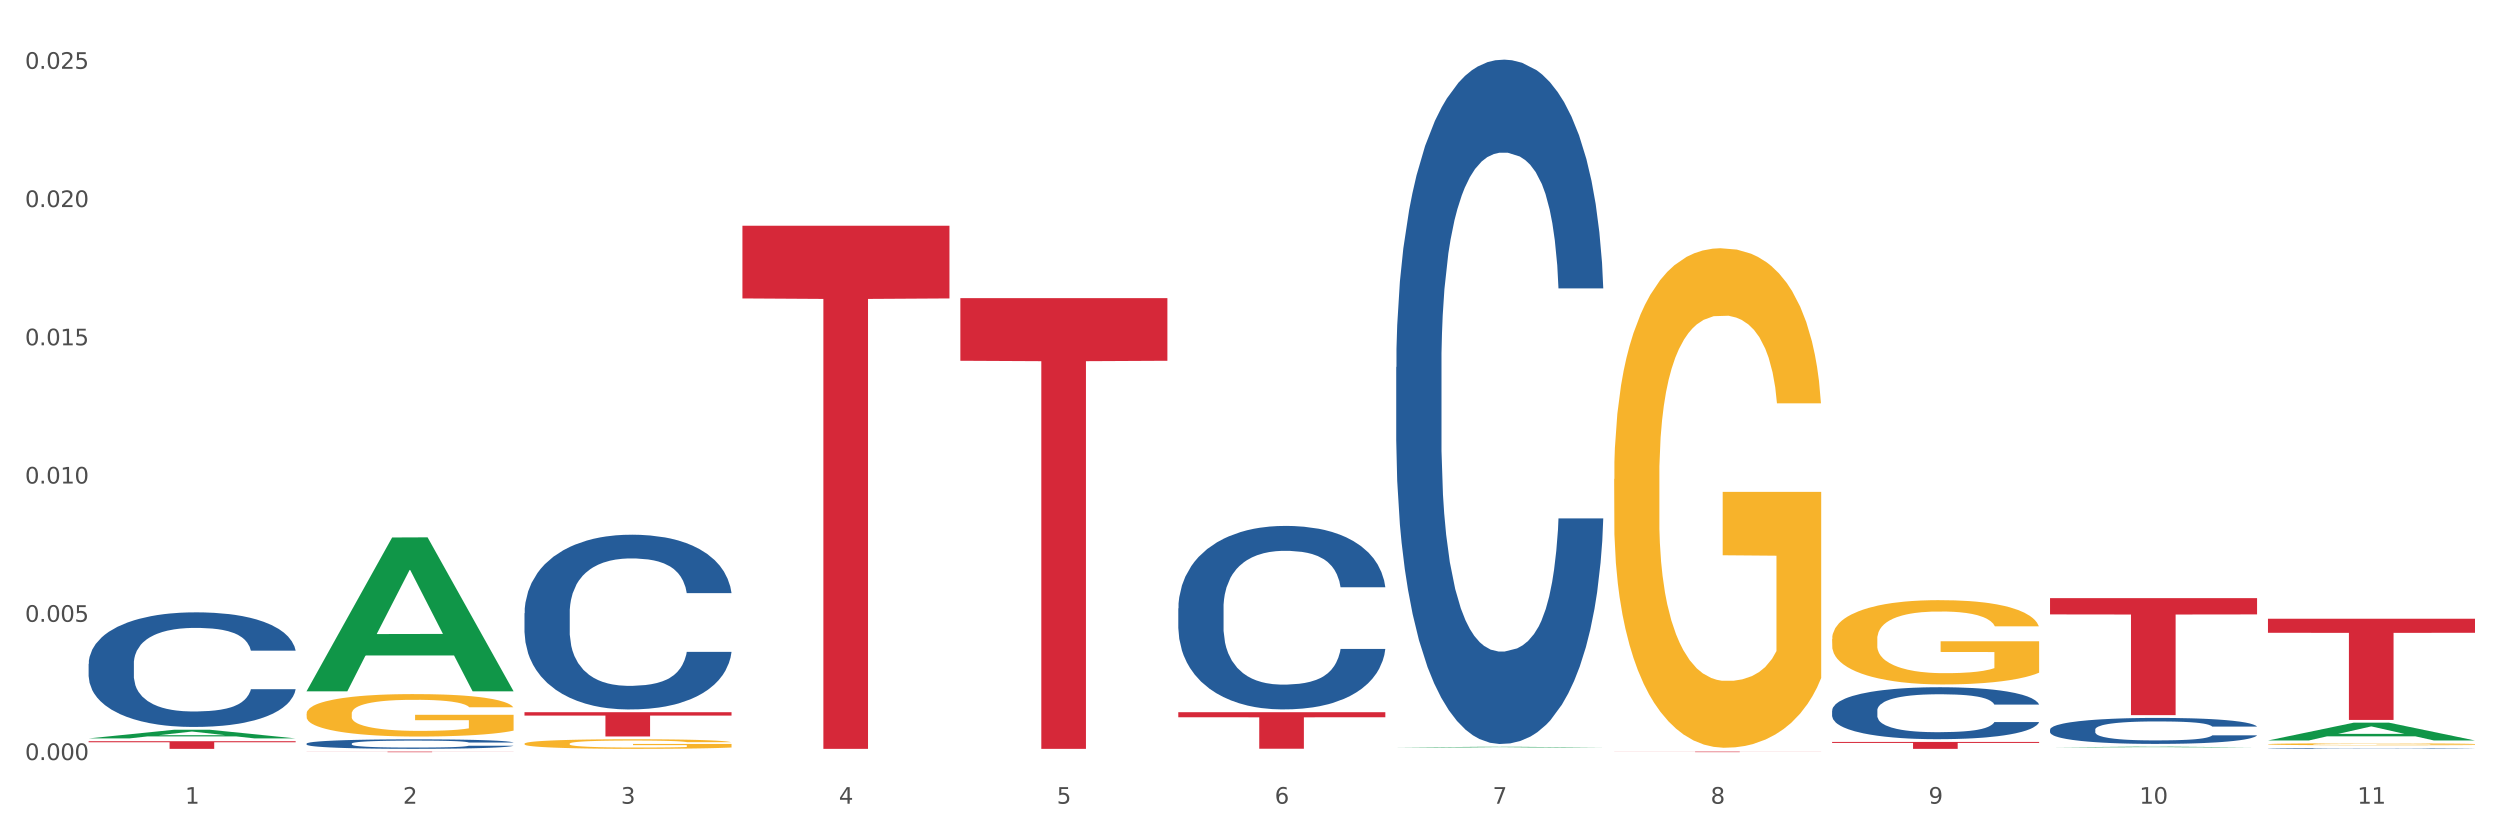 <?xml version="1.0" encoding="utf-8" standalone="no"?>
<!DOCTYPE svg PUBLIC "-//W3C//DTD SVG 1.1//EN"
  "http://www.w3.org/Graphics/SVG/1.1/DTD/svg11.dtd">
<svg xmlns:xlink="http://www.w3.org/1999/xlink" width="1080pt" height="360pt" viewBox="0 0 1080 360" xmlns="http://www.w3.org/2000/svg" version="1.1">
 <rect x="0" y="0" width="1080" height="360" fill="#333333" stroke="none"/>
 <defs>
  <style type="text/css">*{stroke-linejoin: round; stroke-linecap: butt}</style>
 </defs>
 <g id="figure_1">
  <g id="patch_1">
   <path d="M 0 360 
L 1080 360 
L 1080 0 
L 0 0 
z
" style="fill: #ffffff; stroke: #ffffff; stroke-linejoin: miter"/>
  </g>
  <g id="axes_1">
   <g id="matplotlib.axis_1">
    <g id="xtick_1">
     <g id="text_1">
      <!-- 1 -->
      <g style="fill: #4d4d4d" transform="translate(79.949 347.204) scale(0.096 -0.096)">
       <defs>
        <path id="DejaVuSans-31" d="M 794 531 
L 1825 531 
L 1825 4091 
L 703 3866 
L 703 4441 
L 1819 4666 
L 2450 4666 
L 2450 531 
L 3481 531 
L 3481 0 
L 794 0 
L 794 531 
z
" transform="scale(0.016)"/>
       </defs>
       <use xlink:href="#DejaVuSans-31"/>
      </g>
     </g>
    </g>
    <g id="xtick_2">
     <g id="text_2">
      <!-- 2 -->
      <g style="fill: #4d4d4d" transform="translate(174.097 347.204) scale(0.096 -0.096)">
       <defs>
        <path id="DejaVuSans-32" d="M 1228 531 
L 3431 531 
L 3431 0 
L 469 0 
L 469 531 
Q 828 903 1448 1529 
Q 2069 2156 2228 2338 
Q 2531 2678 2651 2914 
Q 2772 3150 2772 3378 
Q 2772 3750 2511 3984 
Q 2250 4219 1831 4219 
Q 1534 4219 1204 4116 
Q 875 4013 500 3803 
L 500 4441 
Q 881 4594 1212 4672 
Q 1544 4750 1819 4750 
Q 2544 4750 2975 4387 
Q 3406 4025 3406 3419 
Q 3406 3131 3298 2873 
Q 3191 2616 2906 2266 
Q 2828 2175 2409 1742 
Q 1991 1309 1228 531 
z
" transform="scale(0.016)"/>
       </defs>
       <use xlink:href="#DejaVuSans-32"/>
      </g>
     </g>
    </g>
    <g id="xtick_3">
     <g id="text_3">
      <!-- 3 -->
      <g style="fill: #4d4d4d" transform="translate(268.244 347.204) scale(0.096 -0.096)">
       <defs>
        <path id="DejaVuSans-33" d="M 2597 2516 
Q 3050 2419 3304 2112 
Q 3559 1806 3559 1356 
Q 3559 666 3084 287 
Q 2609 -91 1734 -91 
Q 1441 -91 1130 -33 
Q 819 25 488 141 
L 488 750 
Q 750 597 1062 519 
Q 1375 441 1716 441 
Q 2309 441 2620 675 
Q 2931 909 2931 1356 
Q 2931 1769 2642 2001 
Q 2353 2234 1838 2234 
L 1294 2234 
L 1294 2753 
L 1863 2753 
Q 2328 2753 2575 2939 
Q 2822 3125 2822 3475 
Q 2822 3834 2567 4026 
Q 2313 4219 1838 4219 
Q 1578 4219 1281 4162 
Q 984 4106 628 3988 
L 628 4550 
Q 988 4650 1302 4700 
Q 1616 4750 1894 4750 
Q 2613 4750 3031 4423 
Q 3450 4097 3450 3541 
Q 3450 3153 3228 2886 
Q 3006 2619 2597 2516 
z
" transform="scale(0.016)"/>
       </defs>
       <use xlink:href="#DejaVuSans-33"/>
      </g>
     </g>
    </g>
    <g id="xtick_4">
     <g id="text_4">
      <!-- 4 -->
      <g style="fill: #4d4d4d" transform="translate(362.392 347.204) scale(0.096 -0.096)">
       <defs>
        <path id="DejaVuSans-34" d="M 2419 4116 
L 825 1625 
L 2419 1625 
L 2419 4116 
z
M 2253 4666 
L 3047 4666 
L 3047 1625 
L 3713 1625 
L 3713 1100 
L 3047 1100 
L 3047 0 
L 2419 0 
L 2419 1100 
L 313 1100 
L 313 1709 
L 2253 4666 
z
" transform="scale(0.016)"/>
       </defs>
       <use xlink:href="#DejaVuSans-34"/>
      </g>
     </g>
    </g>
    <g id="xtick_5">
     <g id="text_5">
      <!-- 5 -->
      <g style="fill: #4d4d4d" transform="translate(456.54 347.204) scale(0.096 -0.096)">
       <defs>
        <path id="DejaVuSans-35" d="M 691 4666 
L 3169 4666 
L 3169 4134 
L 1269 4134 
L 1269 2991 
Q 1406 3038 1543 3061 
Q 1681 3084 1819 3084 
Q 2600 3084 3056 2656 
Q 3513 2228 3513 1497 
Q 3513 744 3044 326 
Q 2575 -91 1722 -91 
Q 1428 -91 1123 -41 
Q 819 9 494 109 
L 494 744 
Q 775 591 1075 516 
Q 1375 441 1709 441 
Q 2250 441 2565 725 
Q 2881 1009 2881 1497 
Q 2881 1984 2565 2268 
Q 2250 2553 1709 2553 
Q 1456 2553 1204 2497 
Q 953 2441 691 2322 
L 691 4666 
z
" transform="scale(0.016)"/>
       </defs>
       <use xlink:href="#DejaVuSans-35"/>
      </g>
     </g>
    </g>
    <g id="xtick_6">
     <g id="text_6">
      <!-- 6 -->
      <g style="fill: #4d4d4d" transform="translate(550.688 347.204) scale(0.096 -0.096)">
       <defs>
        <path id="DejaVuSans-36" d="M 2113 2584 
Q 1688 2584 1439 2293 
Q 1191 2003 1191 1497 
Q 1191 994 1439 701 
Q 1688 409 2113 409 
Q 2538 409 2786 701 
Q 3034 994 3034 1497 
Q 3034 2003 2786 2293 
Q 2538 2584 2113 2584 
z
M 3366 4563 
L 3366 3988 
Q 3128 4100 2886 4159 
Q 2644 4219 2406 4219 
Q 1781 4219 1451 3797 
Q 1122 3375 1075 2522 
Q 1259 2794 1537 2939 
Q 1816 3084 2150 3084 
Q 2853 3084 3261 2657 
Q 3669 2231 3669 1497 
Q 3669 778 3244 343 
Q 2819 -91 2113 -91 
Q 1303 -91 875 529 
Q 447 1150 447 2328 
Q 447 3434 972 4092 
Q 1497 4750 2381 4750 
Q 2619 4750 2861 4703 
Q 3103 4656 3366 4563 
z
" transform="scale(0.016)"/>
       </defs>
       <use xlink:href="#DejaVuSans-36"/>
      </g>
     </g>
    </g>
    <g id="xtick_7">
     <g id="text_7">
      <!-- 7 -->
      <g style="fill: #4d4d4d" transform="translate(644.835 347.204) scale(0.096 -0.096)">
       <defs>
        <path id="DejaVuSans-37" d="M 525 4666 
L 3525 4666 
L 3525 4397 
L 1831 0 
L 1172 0 
L 2766 4134 
L 525 4134 
L 525 4666 
z
" transform="scale(0.016)"/>
       </defs>
       <use xlink:href="#DejaVuSans-37"/>
      </g>
     </g>
    </g>
    <g id="xtick_8">
     <g id="text_8">
      <!-- 8 -->
      <g style="fill: #4d4d4d" transform="translate(738.983 347.204) scale(0.096 -0.096)">
       <defs>
        <path id="DejaVuSans-38" d="M 2034 2216 
Q 1584 2216 1326 1975 
Q 1069 1734 1069 1313 
Q 1069 891 1326 650 
Q 1584 409 2034 409 
Q 2484 409 2743 651 
Q 3003 894 3003 1313 
Q 3003 1734 2745 1975 
Q 2488 2216 2034 2216 
z
M 1403 2484 
Q 997 2584 770 2862 
Q 544 3141 544 3541 
Q 544 4100 942 4425 
Q 1341 4750 2034 4750 
Q 2731 4750 3128 4425 
Q 3525 4100 3525 3541 
Q 3525 3141 3298 2862 
Q 3072 2584 2669 2484 
Q 3125 2378 3379 2068 
Q 3634 1759 3634 1313 
Q 3634 634 3220 271 
Q 2806 -91 2034 -91 
Q 1263 -91 848 271 
Q 434 634 434 1313 
Q 434 1759 690 2068 
Q 947 2378 1403 2484 
z
M 1172 3481 
Q 1172 3119 1398 2916 
Q 1625 2713 2034 2713 
Q 2441 2713 2670 2916 
Q 2900 3119 2900 3481 
Q 2900 3844 2670 4047 
Q 2441 4250 2034 4250 
Q 1625 4250 1398 4047 
Q 1172 3844 1172 3481 
z
" transform="scale(0.016)"/>
       </defs>
       <use xlink:href="#DejaVuSans-38"/>
      </g>
     </g>
    </g>
    <g id="xtick_9">
     <g id="text_9">
      <!-- 9 -->
      <g style="fill: #4d4d4d" transform="translate(833.131 347.204) scale(0.096 -0.096)">
       <defs>
        <path id="DejaVuSans-39" d="M 703 97 
L 703 672 
Q 941 559 1184 500 
Q 1428 441 1663 441 
Q 2288 441 2617 861 
Q 2947 1281 2994 2138 
Q 2813 1869 2534 1725 
Q 2256 1581 1919 1581 
Q 1219 1581 811 2004 
Q 403 2428 403 3163 
Q 403 3881 828 4315 
Q 1253 4750 1959 4750 
Q 2769 4750 3195 4129 
Q 3622 3509 3622 2328 
Q 3622 1225 3098 567 
Q 2575 -91 1691 -91 
Q 1453 -91 1209 -44 
Q 966 3 703 97 
z
M 1959 2075 
Q 2384 2075 2632 2365 
Q 2881 2656 2881 3163 
Q 2881 3666 2632 3958 
Q 2384 4250 1959 4250 
Q 1534 4250 1286 3958 
Q 1038 3666 1038 3163 
Q 1038 2656 1286 2365 
Q 1534 2075 1959 2075 
z
" transform="scale(0.016)"/>
       </defs>
       <use xlink:href="#DejaVuSans-39"/>
      </g>
     </g>
    </g>
    <g id="xtick_10">
     <g id="text_10">
      <!-- 10 -->
      <g style="fill: #4d4d4d" transform="translate(924.224 347.204) scale(0.096 -0.096)">
       <defs>
        <path id="DejaVuSans-30" d="M 2034 4250 
Q 1547 4250 1301 3770 
Q 1056 3291 1056 2328 
Q 1056 1369 1301 889 
Q 1547 409 2034 409 
Q 2525 409 2770 889 
Q 3016 1369 3016 2328 
Q 3016 3291 2770 3770 
Q 2525 4250 2034 4250 
z
M 2034 4750 
Q 2819 4750 3233 4129 
Q 3647 3509 3647 2328 
Q 3647 1150 3233 529 
Q 2819 -91 2034 -91 
Q 1250 -91 836 529 
Q 422 1150 422 2328 
Q 422 3509 836 4129 
Q 1250 4750 2034 4750 
z
" transform="scale(0.016)"/>
       </defs>
       <use xlink:href="#DejaVuSans-31"/>
       <use xlink:href="#DejaVuSans-30" transform="translate(63.623 0)"/>
      </g>
     </g>
    </g>
    <g id="xtick_11">
     <g id="text_11">
      <!-- 11 -->
      <g style="fill: #4d4d4d" transform="translate(1018.372 347.204) scale(0.096 -0.096)">
       <use xlink:href="#DejaVuSans-31"/>
       <use xlink:href="#DejaVuSans-31" transform="translate(63.623 0)"/>
      </g>
     </g>
    </g>
    <g id="xtick_12"/>
    <g id="xtick_13"/>
    <g id="xtick_14"/>
    <g id="xtick_15"/>
    <g id="xtick_16"/>
    <g id="xtick_17"/>
    <g id="xtick_18"/>
    <g id="xtick_19"/>
    <g id="xtick_20"/>
    <g id="xtick_21"/>
   </g>
   <g id="matplotlib.axis_2">
    <g id="ytick_1">
     <g id="text_12">
      <!-- 0.000 -->
      <g style="fill: #4d4d4d" transform="translate(10.8 328.342) scale(0.096 -0.096)">
       <defs>
        <path id="DejaVuSans-2e" d="M 684 794 
L 1344 794 
L 1344 0 
L 684 0 
L 684 794 
z
" transform="scale(0.016)"/>
       </defs>
       <use xlink:href="#DejaVuSans-30"/>
       <use xlink:href="#DejaVuSans-2e" transform="translate(63.623 0)"/>
       <use xlink:href="#DejaVuSans-30" transform="translate(95.41 0)"/>
       <use xlink:href="#DejaVuSans-30" transform="translate(159.033 0)"/>
       <use xlink:href="#DejaVuSans-30" transform="translate(222.656 0)"/>
      </g>
     </g>
    </g>
    <g id="ytick_2">
     <g id="text_13">
      <!-- 0.005 -->
      <g style="fill: #4d4d4d" transform="translate(10.8 268.618) scale(0.096 -0.096)">
       <use xlink:href="#DejaVuSans-30"/>
       <use xlink:href="#DejaVuSans-2e" transform="translate(63.623 0)"/>
       <use xlink:href="#DejaVuSans-30" transform="translate(95.41 0)"/>
       <use xlink:href="#DejaVuSans-30" transform="translate(159.033 0)"/>
       <use xlink:href="#DejaVuSans-35" transform="translate(222.656 0)"/>
      </g>
     </g>
    </g>
    <g id="ytick_3">
     <g id="text_14">
      <!-- 0.010 -->
      <g style="fill: #4d4d4d" transform="translate(10.8 208.895) scale(0.096 -0.096)">
       <use xlink:href="#DejaVuSans-30"/>
       <use xlink:href="#DejaVuSans-2e" transform="translate(63.623 0)"/>
       <use xlink:href="#DejaVuSans-30" transform="translate(95.41 0)"/>
       <use xlink:href="#DejaVuSans-31" transform="translate(159.033 0)"/>
       <use xlink:href="#DejaVuSans-30" transform="translate(222.656 0)"/>
      </g>
     </g>
    </g>
    <g id="ytick_4">
     <g id="text_15">
      <!-- 0.015 -->
      <g style="fill: #4d4d4d" transform="translate(10.8 149.171) scale(0.096 -0.096)">
       <use xlink:href="#DejaVuSans-30"/>
       <use xlink:href="#DejaVuSans-2e" transform="translate(63.623 0)"/>
       <use xlink:href="#DejaVuSans-30" transform="translate(95.41 0)"/>
       <use xlink:href="#DejaVuSans-31" transform="translate(159.033 0)"/>
       <use xlink:href="#DejaVuSans-35" transform="translate(222.656 0)"/>
      </g>
     </g>
    </g>
    <g id="ytick_5">
     <g id="text_16">
      <!-- 0.020 -->
      <g style="fill: #4d4d4d" transform="translate(10.8 89.447) scale(0.096 -0.096)">
       <use xlink:href="#DejaVuSans-30"/>
       <use xlink:href="#DejaVuSans-2e" transform="translate(63.623 0)"/>
       <use xlink:href="#DejaVuSans-30" transform="translate(95.41 0)"/>
       <use xlink:href="#DejaVuSans-32" transform="translate(159.033 0)"/>
       <use xlink:href="#DejaVuSans-30" transform="translate(222.656 0)"/>
      </g>
     </g>
    </g>
    <g id="ytick_6">
     <g id="text_17">
      <!-- 0.025 -->
      <g style="fill: #4d4d4d" transform="translate(10.8 29.724) scale(0.096 -0.096)">
       <use xlink:href="#DejaVuSans-30"/>
       <use xlink:href="#DejaVuSans-2e" transform="translate(63.623 0)"/>
       <use xlink:href="#DejaVuSans-30" transform="translate(95.41 0)"/>
       <use xlink:href="#DejaVuSans-32" transform="translate(159.033 0)"/>
       <use xlink:href="#DejaVuSans-35" transform="translate(222.656 0)"/>
      </g>
     </g>
    </g>
    <g id="ytick_7"/>
    <g id="ytick_8"/>
    <g id="ytick_9"/>
    <g id="ytick_10"/>
    <g id="ytick_11"/>
   </g>
   <g id="PolyCollection_1">
    <path d="M 38.283 318.989 
L 38.375 318.985 
L 75.258 315.246 
L 90.564 315.243 
L 127.723 318.996 
L 110.02 318.996 
L 101.998 318.122 
L 63.916 318.122 
L 63.64 318.136 
L 55.894 318.996 
L 38.283 318.996 
L 38.283 318.989 
L 68.711 317.6 
L 97.203 317.597 
L 83.095 316.042 
L 82.911 316.035 
L 82.727 316.046 
L 68.619 317.597 
L 68.711 317.6 
L 38.283 318.989 
z
" clip-path="url(#p2f3bf17ab9)" style="fill: #109648"/>
    <path d="M 226.578 321.272 
L 226.684 321.268 
L 226.684 321.132 
L 226.895 321.014 
L 227.951 320.731 
L 229.535 320.496 
L 230.697 320.372 
L 231.858 320.27 
L 233.231 320.167 
L 234.92 320.062 
L 237.983 319.907 
L 239.884 319.827 
L 242.207 319.744 
L 246.43 319.623 
L 249.493 319.555 
L 252.661 319.498 
L 257.835 319.43 
L 261.214 319.4 
L 264.804 319.377 
L 269.134 319.362 
L 272.407 319.358 
L 279.588 319.37 
L 285.712 319.404 
L 288.669 319.43 
L 292.471 319.475 
L 294.477 319.506 
L 297.75 319.566 
L 301.13 319.646 
L 303.453 319.714 
L 306.937 319.842 
L 309.577 319.971 
L 312.006 320.13 
L 313.273 320.239 
L 314.223 320.341 
L 315.068 320.459 
L 315.913 320.644 
L 296.906 320.644 
L 296.166 320.512 
L 295.005 320.387 
L 293.315 320.266 
L 291.837 320.19 
L 289.303 320.096 
L 286.98 320.035 
L 284.551 319.99 
L 281.594 319.952 
L 279.271 319.933 
L 275.998 319.918 
L 269.556 319.922 
L 265.227 319.952 
L 262.27 319.99 
L 260.369 320.024 
L 258.68 320.062 
L 256.779 320.115 
L 254.561 320.194 
L 252.977 320.266 
L 251.394 320.357 
L 250.126 320.447 
L 248.965 320.553 
L 248.014 320.667 
L 247.275 320.784 
L 246.642 320.927 
L 246.114 321.166 
L 246.114 321.684 
L 246.325 321.801 
L 246.853 321.956 
L 247.486 322.073 
L 248.542 322.213 
L 249.493 322.308 
L 251.288 322.444 
L 253.294 322.557 
L 254.878 322.629 
L 256.462 322.69 
L 259.208 322.773 
L 262.27 322.841 
L 264.91 322.882 
L 268.5 322.92 
L 270.929 322.935 
L 273.041 322.943 
L 278.215 322.943 
L 281.911 322.932 
L 286.029 322.905 
L 289.197 322.871 
L 291.837 322.829 
L 294.794 322.761 
L 296.694 322.697 
L 296.694 321.907 
L 273.463 321.903 
L 273.463 321.377 
L 316.019 321.377 
L 316.019 322.92 
L 314.223 323 
L 312.217 323.071 
L 310.105 323.136 
L 306.937 323.215 
L 303.136 323.291 
L 299.757 323.344 
L 296.166 323.389 
L 291.943 323.431 
L 286.452 323.469 
L 283.073 323.484 
L 278.849 323.495 
L 273.886 323.499 
L 269.556 323.491 
L 265.332 323.472 
L 260.897 323.438 
L 256.568 323.389 
L 253.294 323.34 
L 250.021 323.279 
L 246.536 323.2 
L 243.791 323.124 
L 241.679 323.056 
L 239.356 322.969 
L 236.821 322.856 
L 234.92 322.754 
L 233.231 322.648 
L 231.436 322.512 
L 230.169 322.395 
L 228.901 322.247 
L 228.162 322.137 
L 227.318 321.967 
L 226.684 321.729 
L 226.578 321.272 
z
" clip-path="url(#p2f3bf17ab9)" style="fill: #f7b32b"/>
    <path d="M 697.317 206.956 
L 697.422 206.759 
L 697.422 199.663 
L 697.633 193.554 
L 698.689 178.772 
L 700.273 166.552 
L 701.435 160.049 
L 702.597 154.727 
L 703.969 149.406 
L 705.659 143.887 
L 708.721 135.807 
L 710.622 131.668 
L 712.945 127.332 
L 717.169 121.025 
L 720.231 117.477 
L 723.399 114.521 
L 728.573 110.973 
L 731.952 109.397 
L 735.543 108.214 
L 739.872 107.426 
L 743.146 107.229 
L 750.326 107.82 
L 756.451 109.594 
L 759.407 110.973 
L 763.209 113.338 
L 765.215 114.915 
L 768.489 118.068 
L 771.868 122.207 
L 774.191 125.755 
L 777.676 132.456 
L 780.316 139.157 
L 782.744 147.435 
L 784.011 153.15 
L 784.962 158.472 
L 785.807 164.582 
L 786.651 174.239 
L 767.644 174.239 
L 766.905 167.341 
L 765.743 160.837 
L 764.054 154.53 
L 762.575 150.588 
L 760.041 145.661 
L 757.718 142.508 
L 755.289 140.142 
L 752.333 138.172 
L 750.009 137.186 
L 746.736 136.398 
L 740.294 136.595 
L 735.965 138.172 
L 733.008 140.142 
L 731.108 141.916 
L 729.418 143.887 
L 727.517 146.646 
L 725.3 150.785 
L 723.716 154.53 
L 722.132 159.26 
L 720.865 163.99 
L 719.703 169.509 
L 718.753 175.421 
L 718.014 181.531 
L 717.38 189.021 
L 716.852 201.437 
L 716.852 228.438 
L 717.063 234.548 
L 717.591 242.629 
L 718.225 248.739 
L 719.281 256.031 
L 720.231 260.958 
L 722.026 268.053 
L 724.033 273.966 
L 725.617 277.711 
L 727.201 280.864 
L 729.946 285.2 
L 733.008 288.748 
L 735.648 290.916 
L 739.239 292.887 
L 741.667 293.675 
L 743.779 294.069 
L 748.953 294.069 
L 752.649 293.478 
L 756.768 292.098 
L 759.935 290.325 
L 762.575 288.157 
L 765.532 284.609 
L 767.433 281.258 
L 767.433 240.067 
L 744.202 239.87 
L 744.202 212.474 
L 786.757 212.474 
L 786.757 292.887 
L 784.962 297.026 
L 782.956 300.77 
L 780.844 304.121 
L 777.676 308.26 
L 773.874 312.201 
L 770.495 314.961 
L 766.905 317.326 
L 762.681 319.494 
L 757.19 321.465 
L 753.811 322.253 
L 749.587 322.844 
L 744.624 323.041 
L 740.294 322.647 
L 736.071 321.662 
L 731.636 319.888 
L 727.306 317.326 
L 724.033 314.764 
L 720.759 311.61 
L 717.274 307.471 
L 714.529 303.529 
L 712.417 299.982 
L 710.094 295.449 
L 707.56 289.536 
L 705.659 284.215 
L 703.969 278.696 
L 702.174 271.601 
L 700.907 265.491 
L 699.64 257.805 
L 698.901 252.089 
L 698.056 243.22 
L 697.422 230.804 
L 697.317 206.956 
z
" clip-path="url(#p2f3bf17ab9)" style="fill: #f7b32b"/>
    <path d="M 132.431 324.694 
L 221.871 324.694 
L 221.871 324.73 
L 186.688 324.73 
L 186.688 324.95 
L 167.401 324.95 
L 167.401 324.73 
L 132.431 324.73 
L 132.431 324.695 
L 132.431 324.694 
z
" clip-path="url(#p2f3bf17ab9)" style="fill: #d62839"/>
    <path d="M 979.76 321.494 
L 979.865 321.493 
L 979.865 321.464 
L 980.077 321.44 
L 981.132 321.38 
L 982.716 321.33 
L 983.878 321.304 
L 985.04 321.283 
L 986.412 321.261 
L 988.102 321.239 
L 991.164 321.206 
L 993.065 321.189 
L 995.388 321.172 
L 999.612 321.146 
L 1002.674 321.132 
L 1005.842 321.12 
L 1011.016 321.106 
L 1014.395 321.099 
L 1017.986 321.094 
L 1022.315 321.091 
L 1025.589 321.09 
L 1032.769 321.093 
L 1038.894 321.1 
L 1041.85 321.106 
L 1045.652 321.115 
L 1047.658 321.121 
L 1050.932 321.134 
L 1054.311 321.151 
L 1056.634 321.165 
L 1060.119 321.192 
L 1062.759 321.22 
L 1065.187 321.253 
L 1066.454 321.276 
L 1067.405 321.298 
L 1068.25 321.322 
L 1069.094 321.361 
L 1050.087 321.361 
L 1049.348 321.334 
L 1048.186 321.307 
L 1046.497 321.282 
L 1045.018 321.266 
L 1042.484 321.246 
L 1040.161 321.233 
L 1037.732 321.224 
L 1034.776 321.216 
L 1032.452 321.212 
L 1029.179 321.208 
L 1022.738 321.209 
L 1018.408 321.216 
L 1015.451 321.224 
L 1013.551 321.231 
L 1011.861 321.239 
L 1009.96 321.25 
L 1007.743 321.267 
L 1006.159 321.282 
L 1004.575 321.301 
L 1003.308 321.32 
L 1002.146 321.342 
L 1001.196 321.366 
L 1000.457 321.391 
L 999.823 321.421 
L 999.295 321.472 
L 999.295 321.581 
L 999.506 321.606 
L 1000.034 321.638 
L 1000.668 321.663 
L 1001.724 321.692 
L 1002.674 321.712 
L 1004.469 321.741 
L 1006.476 321.765 
L 1008.06 321.78 
L 1009.644 321.793 
L 1012.389 321.81 
L 1015.451 321.825 
L 1018.091 321.834 
L 1021.682 321.842 
L 1024.11 321.845 
L 1026.222 321.846 
L 1031.396 321.846 
L 1035.092 321.844 
L 1039.211 321.838 
L 1042.378 321.831 
L 1045.018 321.822 
L 1047.975 321.808 
L 1049.876 321.795 
L 1049.876 321.628 
L 1026.645 321.627 
L 1026.645 321.516 
L 1069.2 321.516 
L 1069.2 321.842 
L 1067.405 321.858 
L 1065.399 321.873 
L 1063.287 321.887 
L 1060.119 321.904 
L 1056.317 321.92 
L 1052.938 321.931 
L 1049.348 321.94 
L 1045.124 321.949 
L 1039.633 321.957 
L 1036.254 321.96 
L 1032.03 321.963 
L 1027.067 321.964 
L 1022.738 321.962 
L 1018.514 321.958 
L 1014.079 321.951 
L 1009.749 321.94 
L 1006.476 321.93 
L 1003.202 321.917 
L 999.717 321.901 
L 996.972 321.885 
L 994.86 321.87 
L 992.537 321.852 
L 990.003 321.828 
L 988.102 321.806 
L 986.412 321.784 
L 984.617 321.755 
L 983.35 321.731 
L 982.083 321.7 
L 981.344 321.676 
L 980.499 321.641 
L 979.865 321.59 
L 979.76 321.494 
z
" clip-path="url(#p2f3bf17ab9)" style="fill: #f7b32b"/>
    <path d="M 38.283 286.777 
L 38.389 286.732 
L 38.389 285.466 
L 38.706 283.747 
L 39.869 280.582 
L 41.349 278.185 
L 43.886 275.381 
L 45.261 274.205 
L 47.058 272.894 
L 50.758 270.768 
L 54.987 268.959 
L 57.947 267.964 
L 60.167 267.331 
L 65.136 266.201 
L 67.991 265.703 
L 70.951 265.296 
L 73.488 265.025 
L 77.717 264.708 
L 81.1 264.573 
L 85.012 264.527 
L 88.289 264.573 
L 92.624 264.754 
L 98.967 265.296 
L 101.399 265.613 
L 104.676 266.156 
L 108.059 266.879 
L 110.808 267.603 
L 113.98 268.643 
L 117.257 269.999 
L 120.429 271.718 
L 122.649 273.301 
L 124.446 274.974 
L 126.032 277.009 
L 127.195 279.225 
L 127.723 281.079 
L 108.376 281.079 
L 107.848 279.406 
L 106.79 277.597 
L 105.733 276.376 
L 104.57 275.381 
L 102.773 274.25 
L 101.187 273.527 
L 98.544 272.668 
L 96.113 272.125 
L 94.104 271.808 
L 91.672 271.537 
L 86.492 271.266 
L 82.792 271.266 
L 80.466 271.356 
L 77.611 271.582 
L 75.18 271.899 
L 72.325 272.442 
L 70.105 273.029 
L 67.885 273.798 
L 66.616 274.341 
L 64.713 275.336 
L 63.445 276.15 
L 61.753 277.552 
L 60.802 278.547 
L 59.11 281.124 
L 58.37 283.024 
L 58.053 284.335 
L 57.841 285.782 
L 57.841 292.837 
L 58.476 296.003 
L 59.004 297.359 
L 59.85 298.897 
L 61.436 300.887 
L 63.762 302.831 
L 66.193 304.233 
L 68.202 305.093 
L 70.105 305.726 
L 72.008 306.223 
L 74.334 306.675 
L 76.237 306.947 
L 79.091 307.218 
L 82.475 307.354 
L 85.118 307.354 
L 90.509 307.128 
L 92.941 306.902 
L 95.267 306.585 
L 97.804 306.088 
L 99.813 305.545 
L 100.976 305.138 
L 102.879 304.279 
L 104.359 303.374 
L 105.628 302.334 
L 106.473 301.43 
L 107.425 300.073 
L 108.165 298.535 
L 108.376 297.721 
L 127.723 297.721 
L 127.3 299.349 
L 126.56 300.932 
L 125.08 303.058 
L 123.917 304.279 
L 122.12 305.771 
L 120.217 307.037 
L 117.574 308.439 
L 115.142 309.479 
L 112.605 310.384 
L 109.856 311.198 
L 104.887 312.328 
L 103.09 312.645 
L 99.284 313.188 
L 96.324 313.504 
L 91.989 313.821 
L 87.549 314.002 
L 82.897 314.047 
L 78.774 313.956 
L 74.228 313.685 
L 71.374 313.414 
L 68.202 313.007 
L 64.502 312.374 
L 61.013 311.605 
L 57.736 310.7 
L 54.67 309.66 
L 51.815 308.484 
L 48.115 306.54 
L 45.366 304.64 
L 43.358 302.877 
L 41.983 301.384 
L 40.609 299.485 
L 39.869 298.173 
L 38.706 295.008 
L 38.283 292.068 
L 38.283 286.777 
z
" clip-path="url(#p2f3bf17ab9)" style="fill: #255c99"/>
    <path d="M 132.431 308.323 
L 132.536 308.306 
L 132.536 307.703 
L 132.747 307.184 
L 133.803 305.927 
L 135.387 304.889 
L 136.549 304.336 
L 137.71 303.883 
L 139.083 303.431 
L 140.773 302.962 
L 143.835 302.275 
L 145.736 301.923 
L 148.059 301.555 
L 152.283 301.019 
L 155.345 300.717 
L 158.513 300.466 
L 163.687 300.164 
L 167.066 300.03 
L 170.657 299.93 
L 174.986 299.862 
L 178.26 299.846 
L 185.44 299.896 
L 191.565 300.047 
L 194.521 300.164 
L 198.323 300.365 
L 200.329 300.499 
L 203.603 300.767 
L 206.982 301.119 
L 209.305 301.421 
L 212.79 301.99 
L 215.43 302.56 
L 217.858 303.264 
L 219.125 303.749 
L 220.076 304.202 
L 220.921 304.721 
L 221.765 305.542 
L 202.758 305.542 
L 202.019 304.956 
L 200.857 304.403 
L 199.168 303.867 
L 197.689 303.532 
L 195.155 303.113 
L 192.832 302.845 
L 190.403 302.644 
L 187.446 302.476 
L 185.123 302.392 
L 181.85 302.325 
L 175.408 302.342 
L 171.079 302.476 
L 168.122 302.644 
L 166.222 302.794 
L 164.532 302.962 
L 162.631 303.197 
L 160.414 303.548 
L 158.83 303.867 
L 157.246 304.269 
L 155.979 304.671 
L 154.817 305.14 
L 153.867 305.643 
L 153.128 306.162 
L 152.494 306.799 
L 151.966 307.854 
L 151.966 310.149 
L 152.177 310.669 
L 152.705 311.356 
L 153.339 311.875 
L 154.395 312.495 
L 155.345 312.914 
L 157.14 313.517 
L 159.147 314.019 
L 160.731 314.338 
L 162.314 314.606 
L 165.06 314.974 
L 168.122 315.276 
L 170.762 315.46 
L 174.353 315.628 
L 176.781 315.695 
L 178.893 315.728 
L 184.067 315.728 
L 187.763 315.678 
L 191.882 315.561 
L 195.049 315.41 
L 197.689 315.226 
L 200.646 314.924 
L 202.547 314.639 
L 202.547 311.138 
L 179.316 311.121 
L 179.316 308.792 
L 221.871 308.792 
L 221.871 315.628 
L 220.076 315.98 
L 218.069 316.298 
L 215.958 316.583 
L 212.79 316.935 
L 208.988 317.27 
L 205.609 317.504 
L 202.019 317.705 
L 197.795 317.89 
L 192.304 318.057 
L 188.925 318.124 
L 184.701 318.174 
L 179.738 318.191 
L 175.408 318.158 
L 171.185 318.074 
L 166.75 317.923 
L 162.42 317.705 
L 159.147 317.488 
L 155.873 317.219 
L 152.388 316.868 
L 149.643 316.533 
L 147.531 316.231 
L 145.208 315.846 
L 142.674 315.343 
L 140.773 314.891 
L 139.083 314.422 
L 137.288 313.818 
L 136.021 313.299 
L 134.754 312.646 
L 134.015 312.16 
L 133.17 311.406 
L 132.536 310.35 
L 132.431 308.323 
z
" clip-path="url(#p2f3bf17ab9)" style="fill: #f7b32b"/>
    <path d="M 132.431 321.234 
L 132.536 321.231 
L 132.536 321.126 
L 132.854 320.983 
L 134.016 320.72 
L 135.497 320.521 
L 138.034 320.288 
L 139.408 320.191 
L 141.206 320.082 
L 144.906 319.905 
L 149.135 319.755 
L 152.095 319.672 
L 154.315 319.62 
L 159.284 319.526 
L 162.138 319.485 
L 165.099 319.451 
L 167.636 319.428 
L 171.865 319.402 
L 175.248 319.391 
L 179.16 319.387 
L 182.437 319.391 
L 186.771 319.406 
L 193.115 319.451 
L 195.546 319.477 
L 198.824 319.522 
L 202.207 319.582 
L 204.956 319.642 
L 208.127 319.729 
L 211.405 319.841 
L 214.576 319.984 
L 216.796 320.115 
L 218.594 320.254 
L 220.179 320.423 
L 221.342 320.607 
L 221.871 320.761 
L 202.524 320.761 
L 201.995 320.622 
L 200.938 320.472 
L 199.881 320.371 
L 198.718 320.288 
L 196.921 320.194 
L 195.335 320.134 
L 192.692 320.063 
L 190.26 320.018 
L 188.252 319.991 
L 185.82 319.969 
L 180.64 319.946 
L 176.939 319.946 
L 174.614 319.954 
L 171.759 319.973 
L 169.327 319.999 
L 166.473 320.044 
L 164.253 320.093 
L 162.033 320.157 
L 160.764 320.202 
L 158.861 320.284 
L 157.592 320.352 
L 155.901 320.468 
L 154.949 320.551 
L 153.258 320.765 
L 152.518 320.923 
L 152.201 321.032 
L 151.989 321.152 
L 151.989 321.738 
L 152.623 322 
L 153.152 322.113 
L 153.998 322.241 
L 155.584 322.406 
L 157.91 322.567 
L 160.341 322.684 
L 162.35 322.755 
L 164.253 322.808 
L 166.156 322.849 
L 168.482 322.887 
L 170.385 322.909 
L 173.239 322.932 
L 176.622 322.943 
L 179.265 322.943 
L 184.657 322.924 
L 187.089 322.905 
L 189.414 322.879 
L 191.952 322.838 
L 193.961 322.793 
L 195.123 322.759 
L 197.026 322.688 
L 198.507 322.613 
L 199.775 322.526 
L 200.621 322.451 
L 201.572 322.338 
L 202.313 322.211 
L 202.524 322.143 
L 221.871 322.143 
L 221.448 322.278 
L 220.708 322.41 
L 219.228 322.586 
L 218.065 322.688 
L 216.268 322.812 
L 214.365 322.917 
L 211.722 323.033 
L 209.29 323.119 
L 206.753 323.195 
L 204.004 323.262 
L 199.035 323.356 
L 197.238 323.382 
L 193.432 323.427 
L 190.472 323.454 
L 186.137 323.48 
L 181.697 323.495 
L 177.045 323.499 
L 172.922 323.491 
L 168.376 323.469 
L 165.521 323.446 
L 162.35 323.412 
L 158.65 323.36 
L 155.161 323.296 
L 151.883 323.221 
L 148.817 323.135 
L 145.963 323.037 
L 142.263 322.875 
L 139.514 322.718 
L 137.505 322.571 
L 136.131 322.447 
L 134.757 322.29 
L 134.016 322.181 
L 132.854 321.918 
L 132.431 321.674 
L 132.431 321.234 
z
" clip-path="url(#p2f3bf17ab9)" style="fill: #255c99"/>
    <path d="M 979.76 267.287 
L 1069.2 267.287 
L 1069.2 273.362 
L 1034.017 273.403 
L 1034.017 311.003 
L 1014.73 311.003 
L 1014.73 273.403 
L 979.76 273.362 
L 979.76 267.328 
L 979.76 267.287 
z
" clip-path="url(#p2f3bf17ab9)" style="fill: #d62839"/>
    <path d="M 791.464 320.526 
L 880.905 320.526 
L 880.905 320.939 
L 845.722 320.942 
L 845.722 323.499 
L 826.435 323.499 
L 826.435 320.942 
L 791.464 320.939 
L 791.464 320.529 
L 791.464 320.526 
z
" clip-path="url(#p2f3bf17ab9)" style="fill: #d62839"/>
    <path d="M 697.317 324.694 
L 786.757 324.694 
L 786.757 324.727 
L 751.574 324.727 
L 751.574 324.928 
L 732.287 324.928 
L 732.287 324.727 
L 697.317 324.727 
L 697.317 324.695 
L 697.317 324.694 
z
" clip-path="url(#p2f3bf17ab9)" style="fill: #d62839"/>
    <path d="M 509.021 307.665 
L 598.462 307.665 
L 598.462 309.86 
L 563.279 309.875 
L 563.279 323.459 
L 543.992 323.459 
L 543.992 309.875 
L 509.021 309.86 
L 509.021 307.68 
L 509.021 307.665 
z
" clip-path="url(#p2f3bf17ab9)" style="fill: #d62839"/>
    <path d="M 414.874 128.792 
L 504.314 128.792 
L 504.314 155.85 
L 469.131 156.032 
L 469.131 323.499 
L 449.844 323.499 
L 449.844 156.032 
L 414.874 155.85 
L 414.874 128.974 
L 414.874 128.792 
z
" clip-path="url(#p2f3bf17ab9)" style="fill: #d62839"/>
    <path d="M 320.726 97.521 
L 410.166 97.521 
L 410.166 128.924 
L 374.984 129.137 
L 374.984 323.499 
L 355.697 323.499 
L 355.697 129.137 
L 320.726 128.924 
L 320.726 97.733 
L 320.726 97.521 
z
" clip-path="url(#p2f3bf17ab9)" style="fill: #d62839"/>
    <path d="M 226.578 307.684 
L 316.019 307.684 
L 316.019 309.14 
L 280.836 309.15 
L 280.836 318.163 
L 261.549 318.163 
L 261.549 309.15 
L 226.578 309.14 
L 226.578 307.694 
L 226.578 307.684 
z
" clip-path="url(#p2f3bf17ab9)" style="fill: #d62839"/>
    <path d="M 885.612 258.403 
L 975.052 258.403 
L 975.052 265.426 
L 939.87 265.474 
L 939.87 308.939 
L 920.583 308.939 
L 920.583 265.474 
L 885.612 265.426 
L 885.612 258.451 
L 885.612 258.403 
z
" clip-path="url(#p2f3bf17ab9)" style="fill: #d62839"/>
    <path d="M 226.578 264.912 
L 226.684 264.843 
L 226.684 262.912 
L 227.001 260.292 
L 228.164 255.466 
L 229.644 251.811 
L 232.182 247.536 
L 233.556 245.744 
L 235.353 243.744 
L 239.053 240.504 
L 243.282 237.746 
L 246.243 236.229 
L 248.463 235.263 
L 253.432 233.54 
L 256.286 232.781 
L 259.246 232.161 
L 261.784 231.747 
L 266.012 231.264 
L 269.396 231.057 
L 273.307 230.989 
L 276.585 231.057 
L 280.919 231.333 
L 287.262 232.161 
L 289.694 232.643 
L 292.971 233.471 
L 296.354 234.574 
L 299.103 235.677 
L 302.275 237.263 
L 305.552 239.331 
L 308.724 241.952 
L 310.944 244.365 
L 312.741 246.916 
L 314.327 250.019 
L 315.49 253.397 
L 316.019 256.224 
L 296.672 256.224 
L 296.143 253.673 
L 295.086 250.915 
L 294.029 249.053 
L 292.866 247.536 
L 291.068 245.813 
L 289.483 244.71 
L 286.84 243.399 
L 284.408 242.572 
L 282.399 242.089 
L 279.968 241.676 
L 274.787 241.262 
L 271.087 241.262 
L 268.761 241.4 
L 265.907 241.745 
L 263.475 242.227 
L 260.621 243.055 
L 258.4 243.951 
L 256.18 245.123 
L 254.912 245.951 
L 253.009 247.468 
L 251.74 248.709 
L 250.048 250.846 
L 249.097 252.363 
L 247.405 256.293 
L 246.665 259.189 
L 246.348 261.189 
L 246.137 263.395 
L 246.137 274.151 
L 246.771 278.978 
L 247.3 281.046 
L 248.146 283.39 
L 249.731 286.424 
L 252.057 289.389 
L 254.489 291.526 
L 256.497 292.836 
L 258.4 293.802 
L 260.303 294.56 
L 262.629 295.25 
L 264.532 295.663 
L 267.387 296.077 
L 270.77 296.284 
L 273.413 296.284 
L 278.805 295.939 
L 281.236 295.594 
L 283.562 295.112 
L 286.099 294.353 
L 288.108 293.526 
L 289.271 292.905 
L 291.174 291.595 
L 292.654 290.216 
L 293.923 288.631 
L 294.769 287.252 
L 295.72 285.183 
L 296.46 282.839 
L 296.672 281.598 
L 316.019 281.598 
L 315.596 284.08 
L 314.856 286.493 
L 313.376 289.734 
L 312.213 291.595 
L 310.415 293.871 
L 308.512 295.801 
L 305.869 297.939 
L 303.438 299.525 
L 300.9 300.904 
L 298.152 302.145 
L 293.183 303.868 
L 291.386 304.351 
L 287.58 305.178 
L 284.619 305.661 
L 280.285 306.144 
L 275.845 306.42 
L 271.193 306.489 
L 267.07 306.351 
L 262.524 305.937 
L 259.669 305.523 
L 256.497 304.903 
L 252.797 303.937 
L 249.308 302.765 
L 246.031 301.386 
L 242.965 299.8 
L 240.111 298.008 
L 236.41 295.043 
L 233.662 292.147 
L 231.653 289.458 
L 230.279 287.183 
L 228.904 284.287 
L 228.164 282.287 
L 227.001 277.461 
L 226.578 272.979 
L 226.578 264.912 
z
" clip-path="url(#p2f3bf17ab9)" style="fill: #255c99"/>
    <path d="M 791.464 276.094 
L 791.57 276.061 
L 791.57 274.863 
L 791.781 273.832 
L 792.837 271.337 
L 794.421 269.275 
L 795.583 268.178 
L 796.744 267.28 
L 798.117 266.382 
L 799.806 265.45 
L 802.869 264.087 
L 804.77 263.388 
L 807.093 262.656 
L 811.317 261.592 
L 814.379 260.993 
L 817.547 260.494 
L 822.721 259.896 
L 826.1 259.63 
L 829.69 259.43 
L 834.02 259.297 
L 837.293 259.264 
L 844.474 259.363 
L 850.598 259.663 
L 853.555 259.896 
L 857.357 260.295 
L 859.363 260.561 
L 862.636 261.093 
L 866.016 261.792 
L 868.339 262.39 
L 871.823 263.521 
L 874.463 264.652 
L 876.892 266.049 
L 878.159 267.014 
L 879.11 267.912 
L 879.954 268.943 
L 880.799 270.572 
L 861.792 270.572 
L 861.053 269.408 
L 859.891 268.311 
L 858.201 267.246 
L 856.723 266.581 
L 854.189 265.75 
L 851.866 265.217 
L 849.437 264.818 
L 846.48 264.486 
L 844.157 264.319 
L 840.884 264.186 
L 834.442 264.22 
L 830.113 264.486 
L 827.156 264.818 
L 825.255 265.118 
L 823.566 265.45 
L 821.665 265.916 
L 819.447 266.614 
L 817.864 267.246 
L 816.28 268.045 
L 815.012 268.843 
L 813.851 269.774 
L 812.9 270.772 
L 812.161 271.803 
L 811.528 273.067 
L 811 275.162 
L 811 279.719 
L 811.211 280.75 
L 811.739 282.114 
L 812.372 283.145 
L 813.428 284.376 
L 814.379 285.207 
L 816.174 286.405 
L 818.18 287.403 
L 819.764 288.034 
L 821.348 288.567 
L 824.094 289.298 
L 827.156 289.897 
L 829.796 290.263 
L 833.386 290.596 
L 835.815 290.729 
L 837.927 290.795 
L 843.101 290.795 
L 846.797 290.695 
L 850.915 290.463 
L 854.083 290.163 
L 856.723 289.797 
L 859.68 289.199 
L 861.58 288.633 
L 861.58 281.682 
L 838.349 281.648 
L 838.349 277.025 
L 880.905 277.025 
L 880.905 290.596 
L 879.11 291.294 
L 877.103 291.926 
L 874.991 292.491 
L 871.823 293.19 
L 868.022 293.855 
L 864.643 294.321 
L 861.053 294.72 
L 856.829 295.086 
L 851.338 295.418 
L 847.959 295.551 
L 843.735 295.651 
L 838.772 295.685 
L 834.442 295.618 
L 830.218 295.452 
L 825.783 295.152 
L 821.454 294.72 
L 818.18 294.288 
L 814.907 293.755 
L 811.422 293.057 
L 808.677 292.392 
L 806.565 291.793 
L 804.242 291.028 
L 801.707 290.03 
L 799.806 289.132 
L 798.117 288.201 
L 796.322 287.003 
L 795.055 285.972 
L 793.787 284.675 
L 793.048 283.711 
L 792.204 282.214 
L 791.57 280.118 
L 791.464 276.094 
z
" clip-path="url(#p2f3bf17ab9)" style="fill: #f7b32b"/>
    <path d="M 603.169 158.603 
L 603.275 158.333 
L 603.275 150.773 
L 603.592 140.512 
L 604.755 121.612 
L 606.235 107.302 
L 608.772 90.561 
L 610.147 83.541 
L 611.944 75.711 
L 615.644 63.02 
L 619.873 52.22 
L 622.833 46.28 
L 625.053 42.5 
L 630.022 35.75 
L 632.877 32.78 
L 635.837 30.35 
L 638.374 28.73 
L 642.603 26.84 
L 645.986 26.03 
L 649.898 25.759 
L 653.175 26.03 
L 657.51 27.11 
L 663.853 30.35 
L 666.285 32.24 
L 669.562 35.48 
L 672.945 39.8 
L 675.694 44.12 
L 678.866 50.33 
L 682.143 58.43 
L 685.315 68.691 
L 687.535 78.141 
L 689.332 88.131 
L 690.918 100.281 
L 692.081 113.512 
L 692.609 124.582 
L 673.262 124.582 
L 672.734 114.592 
L 671.676 103.791 
L 670.619 96.501 
L 669.456 90.561 
L 667.659 83.811 
L 666.073 79.491 
L 663.43 74.361 
L 660.999 71.121 
L 658.99 69.231 
L 656.558 67.611 
L 651.378 65.991 
L 647.678 65.991 
L 645.352 66.531 
L 642.497 67.881 
L 640.066 69.771 
L 637.211 73.011 
L 634.991 76.521 
L 632.771 81.111 
L 631.502 84.351 
L 629.599 90.291 
L 628.331 95.151 
L 626.639 103.521 
L 625.688 109.462 
L 623.996 124.852 
L 623.256 136.192 
L 622.939 144.022 
L 622.727 152.663 
L 622.727 194.784 
L 623.362 213.684 
L 623.89 221.784 
L 624.736 230.965 
L 626.322 242.845 
L 628.648 254.455 
L 631.079 262.826 
L 633.088 267.956 
L 634.991 271.736 
L 636.894 274.706 
L 639.22 277.406 
L 641.123 279.026 
L 643.977 280.646 
L 647.361 281.456 
L 650.004 281.456 
L 655.395 280.106 
L 657.827 278.756 
L 660.153 276.866 
L 662.69 273.896 
L 664.699 270.656 
L 665.862 268.226 
L 667.765 263.096 
L 669.245 257.695 
L 670.514 251.485 
L 671.359 246.085 
L 672.311 237.985 
L 673.051 228.805 
L 673.262 223.945 
L 692.609 223.945 
L 692.186 233.665 
L 691.446 243.115 
L 689.966 255.805 
L 688.803 263.096 
L 687.006 272.006 
L 685.103 279.566 
L 682.46 287.936 
L 680.028 294.146 
L 677.491 299.546 
L 674.742 304.407 
L 669.773 311.157 
L 667.976 313.047 
L 664.17 316.287 
L 661.21 318.177 
L 656.875 320.067 
L 652.435 321.147 
L 647.783 321.417 
L 643.66 320.877 
L 639.114 319.257 
L 636.26 317.637 
L 633.088 315.207 
L 629.388 311.427 
L 625.899 306.837 
L 622.622 301.436 
L 619.556 295.226 
L 616.701 288.206 
L 613.001 276.596 
L 610.252 265.256 
L 608.244 254.725 
L 606.869 245.815 
L 605.495 234.475 
L 604.755 226.645 
L 603.592 207.744 
L 603.169 190.194 
L 603.169 158.603 
z
" clip-path="url(#p2f3bf17ab9)" style="fill: #255c99"/>
    <path d="M 132.431 298.525 
L 132.523 298.463 
L 169.405 232.188 
L 184.712 232.125 
L 221.871 298.65 
L 204.167 298.65 
L 196.145 283.159 
L 158.064 283.159 
L 157.787 283.409 
L 150.042 298.65 
L 132.431 298.65 
L 132.431 298.525 
L 162.859 273.914 
L 191.351 273.852 
L 177.243 246.305 
L 177.059 246.18 
L 176.874 246.367 
L 162.767 273.852 
L 162.859 273.914 
L 132.431 298.525 
z
" clip-path="url(#p2f3bf17ab9)" style="fill: #109648"/>
    <path d="M 603.169 322.953 
L 603.261 322.953 
L 640.144 322.613 
L 655.45 322.613 
L 692.609 322.954 
L 674.906 322.954 
L 666.884 322.875 
L 628.802 322.875 
L 628.526 322.876 
L 620.78 322.954 
L 603.169 322.954 
L 603.169 322.953 
L 633.597 322.827 
L 662.089 322.827 
L 647.981 322.685 
L 647.797 322.685 
L 647.613 322.686 
L 633.505 322.827 
L 633.597 322.827 
L 603.169 322.953 
z
" clip-path="url(#p2f3bf17ab9)" style="fill: #109648"/>
    <path d="M 885.612 322.884 
L 885.704 322.884 
L 922.587 322.566 
L 937.893 322.566 
L 975.052 322.885 
L 957.349 322.885 
L 949.327 322.81 
L 911.245 322.81 
L 910.969 322.812 
L 903.223 322.885 
L 885.612 322.885 
L 885.612 322.884 
L 916.04 322.766 
L 944.532 322.766 
L 930.424 322.634 
L 930.24 322.633 
L 930.056 322.634 
L 915.948 322.766 
L 916.04 322.766 
L 885.612 322.884 
z
" clip-path="url(#p2f3bf17ab9)" style="fill: #109648"/>
    <path d="M 979.76 319.88 
L 979.852 319.873 
L 1016.735 312.206 
L 1032.041 312.199 
L 1069.2 319.895 
L 1051.496 319.895 
L 1043.474 318.103 
L 1005.393 318.103 
L 1005.116 318.132 
L 997.371 319.895 
L 979.76 319.895 
L 979.76 319.88 
L 1010.188 317.033 
L 1038.68 317.026 
L 1024.572 313.839 
L 1024.388 313.825 
L 1024.203 313.847 
L 1010.096 317.026 
L 1010.188 317.033 
L 979.76 319.88 
z
" clip-path="url(#p2f3bf17ab9)" style="fill: #109648"/>
    <path d="M 509.021 262.81 
L 509.127 262.738 
L 509.127 260.711 
L 509.444 257.959 
L 510.607 252.891 
L 512.087 249.054 
L 514.625 244.565 
L 515.999 242.683 
L 517.796 240.583 
L 521.496 237.18 
L 525.725 234.284 
L 528.686 232.691 
L 530.906 231.677 
L 535.875 229.867 
L 538.729 229.071 
L 541.689 228.419 
L 544.227 227.985 
L 548.455 227.478 
L 551.839 227.261 
L 555.75 227.188 
L 559.028 227.261 
L 563.362 227.55 
L 569.705 228.419 
L 572.137 228.926 
L 575.414 229.795 
L 578.797 230.953 
L 581.546 232.112 
L 584.718 233.777 
L 587.995 235.949 
L 591.167 238.7 
L 593.387 241.234 
L 595.184 243.913 
L 596.77 247.171 
L 597.933 250.719 
L 598.462 253.688 
L 579.115 253.688 
L 578.586 251.009 
L 577.529 248.113 
L 576.472 246.158 
L 575.309 244.565 
L 573.511 242.755 
L 571.926 241.597 
L 569.283 240.221 
L 566.851 239.352 
L 564.842 238.845 
L 562.411 238.411 
L 557.23 237.976 
L 553.53 237.976 
L 551.204 238.121 
L 548.35 238.483 
L 545.918 238.99 
L 543.064 239.859 
L 540.843 240.8 
L 538.623 242.031 
L 537.355 242.9 
L 535.452 244.493 
L 534.183 245.796 
L 532.492 248.04 
L 531.54 249.633 
L 529.848 253.76 
L 529.108 256.801 
L 528.791 258.901 
L 528.58 261.218 
L 528.58 272.512 
L 529.214 277.581 
L 529.743 279.753 
L 530.589 282.214 
L 532.174 285.4 
L 534.5 288.513 
L 536.932 290.758 
L 538.941 292.133 
L 540.843 293.147 
L 542.746 293.943 
L 545.072 294.668 
L 546.975 295.102 
L 549.83 295.536 
L 553.213 295.754 
L 555.856 295.754 
L 561.248 295.392 
L 563.679 295.03 
L 566.005 294.523 
L 568.542 293.726 
L 570.551 292.857 
L 571.714 292.206 
L 573.617 290.83 
L 575.097 289.382 
L 576.366 287.717 
L 577.212 286.269 
L 578.163 284.097 
L 578.903 281.635 
L 579.115 280.332 
L 598.462 280.332 
L 598.039 282.938 
L 597.299 285.472 
L 595.819 288.875 
L 594.656 290.83 
L 592.858 293.219 
L 590.955 295.247 
L 588.312 297.491 
L 585.881 299.156 
L 583.343 300.605 
L 580.595 301.908 
L 575.626 303.718 
L 573.829 304.225 
L 570.023 305.093 
L 567.062 305.6 
L 562.728 306.107 
L 558.288 306.397 
L 553.636 306.469 
L 549.513 306.324 
L 544.967 305.89 
L 542.112 305.455 
L 538.941 304.804 
L 535.24 303.79 
L 531.751 302.559 
L 528.474 301.111 
L 525.408 299.446 
L 522.554 297.564 
L 518.853 294.45 
L 516.105 291.409 
L 514.096 288.586 
L 512.722 286.196 
L 511.347 283.156 
L 510.607 281.056 
L 509.444 275.988 
L 509.021 271.282 
L 509.021 262.81 
z
" clip-path="url(#p2f3bf17ab9)" style="fill: #255c99"/>
    <path d="M 38.283 320.191 
L 127.723 320.191 
L 127.723 320.651 
L 92.541 320.654 
L 92.541 323.499 
L 73.254 323.499 
L 73.254 320.654 
L 38.283 320.651 
L 38.283 320.194 
L 38.283 320.191 
z
" clip-path="url(#p2f3bf17ab9)" style="fill: #d62839"/>
    <path d="M 791.464 306.967 
L 791.57 306.947 
L 791.57 306.373 
L 791.887 305.594 
L 793.05 304.159 
L 794.53 303.072 
L 797.068 301.801 
L 798.442 301.268 
L 800.239 300.673 
L 803.939 299.71 
L 808.168 298.889 
L 811.129 298.438 
L 813.349 298.151 
L 818.318 297.639 
L 821.172 297.413 
L 824.132 297.229 
L 826.67 297.106 
L 830.898 296.962 
L 834.282 296.901 
L 838.193 296.88 
L 841.471 296.901 
L 845.805 296.983 
L 852.148 297.229 
L 854.58 297.372 
L 857.857 297.618 
L 861.24 297.946 
L 863.989 298.274 
L 867.161 298.746 
L 870.438 299.361 
L 873.61 300.14 
L 875.83 300.858 
L 877.627 301.616 
L 879.213 302.539 
L 880.376 303.544 
L 880.905 304.384 
L 861.558 304.384 
L 861.029 303.626 
L 859.972 302.805 
L 858.915 302.252 
L 857.752 301.801 
L 855.954 301.288 
L 854.369 300.96 
L 851.726 300.571 
L 849.294 300.325 
L 847.285 300.181 
L 844.854 300.058 
L 839.673 299.935 
L 835.973 299.935 
L 833.647 299.976 
L 830.793 300.079 
L 828.361 300.222 
L 825.507 300.468 
L 823.287 300.735 
L 821.066 301.083 
L 819.798 301.329 
L 817.895 301.78 
L 816.626 302.149 
L 814.935 302.785 
L 813.983 303.236 
L 812.291 304.405 
L 811.551 305.266 
L 811.234 305.86 
L 811.023 306.516 
L 811.023 309.715 
L 811.657 311.15 
L 812.186 311.765 
L 813.032 312.462 
L 814.617 313.364 
L 816.943 314.246 
L 819.375 314.881 
L 821.384 315.271 
L 823.287 315.558 
L 825.189 315.784 
L 827.515 315.989 
L 829.418 316.112 
L 832.273 316.235 
L 835.656 316.296 
L 838.299 316.296 
L 843.691 316.194 
L 846.122 316.091 
L 848.448 315.948 
L 850.986 315.722 
L 852.994 315.476 
L 854.157 315.291 
L 856.06 314.902 
L 857.54 314.492 
L 858.809 314.02 
L 859.655 313.61 
L 860.606 312.995 
L 861.346 312.298 
L 861.558 311.929 
L 880.905 311.929 
L 880.482 312.667 
L 879.742 313.385 
L 878.262 314.348 
L 877.099 314.902 
L 875.301 315.579 
L 873.398 316.153 
L 870.755 316.788 
L 868.324 317.26 
L 865.787 317.67 
L 863.038 318.039 
L 858.069 318.551 
L 856.272 318.695 
L 852.466 318.941 
L 849.505 319.084 
L 845.171 319.228 
L 840.731 319.31 
L 836.079 319.33 
L 831.956 319.289 
L 827.41 319.166 
L 824.555 319.043 
L 821.384 318.859 
L 817.683 318.572 
L 814.194 318.223 
L 810.917 317.813 
L 807.851 317.342 
L 804.997 316.809 
L 801.296 315.927 
L 798.548 315.066 
L 796.539 314.266 
L 795.165 313.59 
L 793.79 312.729 
L 793.05 312.134 
L 791.887 310.699 
L 791.464 309.366 
L 791.464 306.967 
z
" clip-path="url(#p2f3bf17ab9)" style="fill: #255c99"/>
    <path d="M 885.612 315.183 
L 885.718 315.173 
L 885.718 314.885 
L 886.035 314.495 
L 887.198 313.777 
L 888.678 313.233 
L 891.215 312.597 
L 892.59 312.33 
L 894.387 312.033 
L 898.087 311.551 
L 902.316 311.14 
L 905.276 310.915 
L 907.496 310.771 
L 912.465 310.514 
L 915.32 310.401 
L 918.28 310.309 
L 920.817 310.248 
L 925.046 310.176 
L 928.429 310.145 
L 932.341 310.135 
L 935.618 310.145 
L 939.953 310.186 
L 946.296 310.309 
L 948.728 310.381 
L 952.005 310.504 
L 955.388 310.668 
L 958.137 310.832 
L 961.309 311.068 
L 964.586 311.376 
L 967.758 311.766 
L 969.978 312.125 
L 971.775 312.505 
L 973.361 312.967 
L 974.524 313.469 
L 975.052 313.89 
L 955.705 313.89 
L 955.177 313.51 
L 954.119 313.1 
L 953.062 312.823 
L 951.899 312.597 
L 950.102 312.341 
L 948.516 312.177 
L 945.873 311.982 
L 943.442 311.858 
L 941.433 311.787 
L 939.001 311.725 
L 933.821 311.664 
L 930.121 311.664 
L 927.795 311.684 
L 924.94 311.735 
L 922.509 311.807 
L 919.654 311.93 
L 917.434 312.064 
L 915.214 312.238 
L 913.945 312.361 
L 912.042 312.587 
L 910.774 312.772 
L 909.082 313.09 
L 908.131 313.315 
L 906.439 313.9 
L 905.699 314.331 
L 905.382 314.629 
L 905.17 314.957 
L 905.17 316.558 
L 905.805 317.276 
L 906.333 317.584 
L 907.179 317.933 
L 908.765 318.384 
L 911.091 318.825 
L 913.522 319.144 
L 915.531 319.339 
L 917.434 319.482 
L 919.337 319.595 
L 921.663 319.698 
L 923.566 319.759 
L 926.42 319.821 
L 929.804 319.852 
L 932.447 319.852 
L 937.838 319.8 
L 940.27 319.749 
L 942.596 319.677 
L 945.133 319.564 
L 947.142 319.441 
L 948.305 319.349 
L 950.208 319.154 
L 951.688 318.949 
L 952.957 318.713 
L 953.802 318.507 
L 954.754 318.2 
L 955.494 317.851 
L 955.705 317.666 
L 975.052 317.666 
L 974.629 318.035 
L 973.889 318.395 
L 972.409 318.877 
L 971.246 319.154 
L 969.449 319.492 
L 967.546 319.78 
L 964.903 320.098 
L 962.471 320.334 
L 959.934 320.539 
L 957.185 320.724 
L 952.217 320.98 
L 950.419 321.052 
L 946.613 321.175 
L 943.653 321.247 
L 939.319 321.319 
L 934.878 321.36 
L 930.226 321.37 
L 926.103 321.35 
L 921.557 321.288 
L 918.703 321.226 
L 915.531 321.134 
L 911.831 320.99 
L 908.342 320.816 
L 905.065 320.611 
L 901.999 320.375 
L 899.144 320.108 
L 895.444 319.667 
L 892.695 319.236 
L 890.687 318.836 
L 889.312 318.497 
L 887.938 318.066 
L 887.198 317.769 
L 886.035 317.05 
L 885.612 316.383 
L 885.612 315.183 
z
" clip-path="url(#p2f3bf17ab9)" style="fill: #255c99"/>
    <path d="M 979.76 323.312 
L 979.865 323.312 
L 979.865 323.303 
L 980.183 323.291 
L 981.346 323.269 
L 982.826 323.253 
L 985.363 323.234 
L 986.737 323.226 
L 988.535 323.217 
L 992.235 323.202 
L 996.464 323.19 
L 999.424 323.183 
L 1001.644 323.179 
L 1006.613 323.171 
L 1009.467 323.167 
L 1012.428 323.165 
L 1014.965 323.163 
L 1019.194 323.161 
L 1022.577 323.16 
L 1026.489 323.159 
L 1029.766 323.16 
L 1034.101 323.161 
L 1040.444 323.165 
L 1042.875 323.167 
L 1046.153 323.17 
L 1049.536 323.175 
L 1052.285 323.18 
L 1055.456 323.188 
L 1058.734 323.197 
L 1061.905 323.209 
L 1064.125 323.219 
L 1065.923 323.231 
L 1067.508 323.245 
L 1068.671 323.26 
L 1069.2 323.273 
L 1049.853 323.273 
L 1049.324 323.261 
L 1048.267 323.249 
L 1047.21 323.241 
L 1046.047 323.234 
L 1044.25 323.226 
L 1042.664 323.221 
L 1040.021 323.215 
L 1037.589 323.211 
L 1035.581 323.209 
L 1033.149 323.207 
L 1027.969 323.206 
L 1024.268 323.206 
L 1021.943 323.206 
L 1019.088 323.208 
L 1016.656 323.21 
L 1013.802 323.214 
L 1011.582 323.218 
L 1009.362 323.223 
L 1008.093 323.227 
L 1006.19 323.233 
L 1004.921 323.239 
L 1003.23 323.249 
L 1002.278 323.255 
L 1000.587 323.273 
L 999.847 323.286 
L 999.53 323.295 
L 999.318 323.305 
L 999.318 323.353 
L 999.952 323.375 
L 1000.481 323.384 
L 1001.327 323.395 
L 1002.913 323.409 
L 1005.239 323.422 
L 1007.67 323.431 
L 1009.679 323.437 
L 1011.582 323.442 
L 1013.485 323.445 
L 1015.811 323.448 
L 1017.714 323.45 
L 1020.568 323.452 
L 1023.951 323.453 
L 1026.594 323.453 
L 1031.986 323.451 
L 1034.418 323.45 
L 1036.744 323.448 
L 1039.281 323.444 
L 1041.29 323.44 
L 1042.452 323.438 
L 1044.355 323.432 
L 1045.836 323.426 
L 1047.104 323.418 
L 1047.95 323.412 
L 1048.901 323.403 
L 1049.642 323.392 
L 1049.853 323.387 
L 1069.2 323.387 
L 1068.777 323.398 
L 1068.037 323.409 
L 1066.557 323.423 
L 1065.394 323.432 
L 1063.597 323.442 
L 1061.694 323.451 
L 1059.051 323.46 
L 1056.619 323.467 
L 1054.082 323.474 
L 1051.333 323.479 
L 1046.364 323.487 
L 1044.567 323.489 
L 1040.761 323.493 
L 1037.801 323.495 
L 1033.466 323.497 
L 1029.026 323.498 
L 1024.374 323.499 
L 1020.251 323.498 
L 1015.705 323.496 
L 1012.851 323.494 
L 1009.679 323.492 
L 1005.979 323.487 
L 1002.49 323.482 
L 999.212 323.476 
L 996.147 323.469 
L 993.292 323.461 
L 989.592 323.447 
L 986.843 323.434 
L 984.834 323.422 
L 983.46 323.412 
L 982.086 323.399 
L 981.346 323.39 
L 980.183 323.368 
L 979.76 323.348 
L 979.76 323.312 
z
" clip-path="url(#p2f3bf17ab9)" style="fill: #255c99"/>
   </g>
  </g>
 </g>
 <defs>
  <clipPath id="p2f3bf17ab9">
   <rect x="38.283" y="10.8" width="1030.917" height="329.109"/>
  </clipPath>
 </defs>
</svg>
